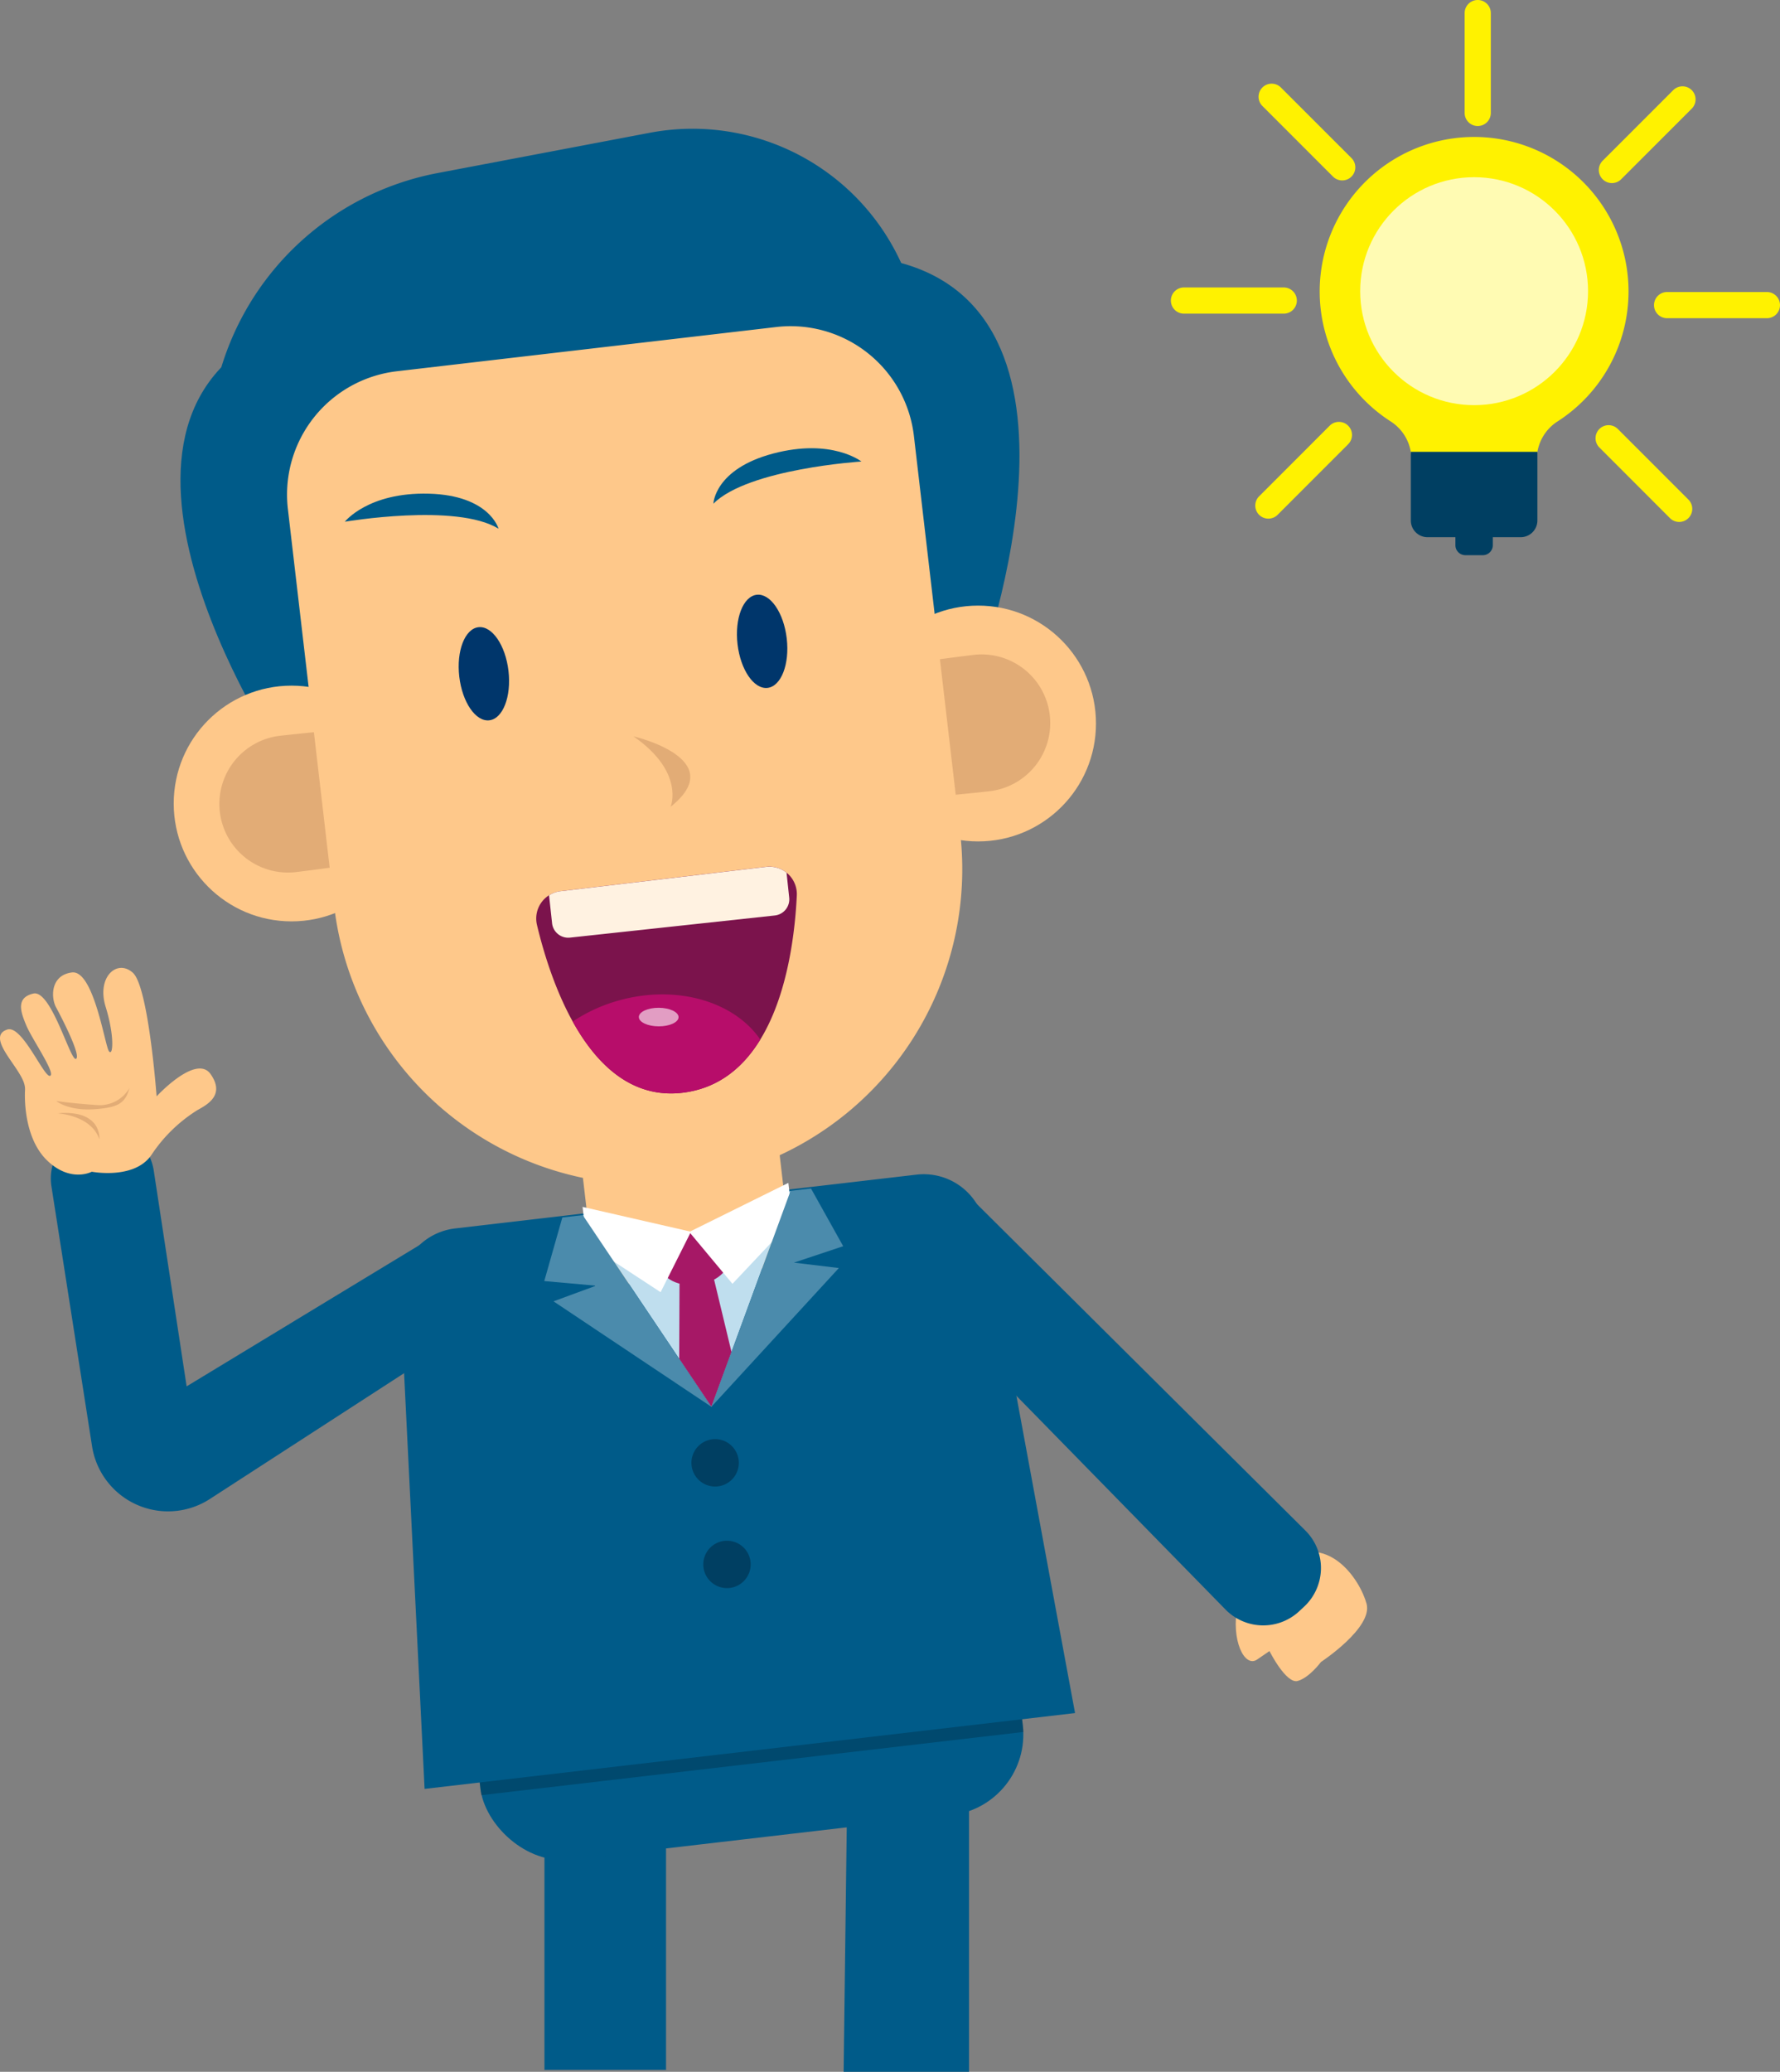 <svg xmlns="http://www.w3.org/2000/svg" xmlns:xlink="http://www.w3.org/1999/xlink" id="ab61ea6b-db06-4d27-ac1a-e5ecaa24cc79" data-name="Calque 1" viewBox="0 0 262.998 305.999"><rect x="0" y="0" width="262.998" height="305.999" fill="#808080" stroke="none"/><defs><clipPath id="bdcd6aa9-2f0b-4f91-9907-a9e5eed2012c" transform="translate(118.106 120.676)"><polygon points="-32.005 58.789 -16.274 61.275 -1.295 55.21 -12.995 87.101 -32.005 58.789" fill="none"></polygon></clipPath></defs><title>perso-ampoule-coupe</title><g id="fb309e67-52b4-49c2-a3b4-fb0f5aafc13c" data-name="Groupe 395"><g id="acc63225-2e70-4623-805a-548e6db5262f" data-name="Groupe 373"><path id="a3f85270-9a00-491e-be88-0d4953678d0a" data-name="Trac&#xE9; 487" d="M-54.337,62.133l-36.194,21.95-4.855-31.85a7.649,7.649,0,0,0-8.7-6.411h0a7.648,7.648,0,0,0-6.424,8.7l.007.042,6,38.373a11.365,11.365,0,0,0,12.986,9.47,11.388,11.388,0,0,0,4.414-1.685l40.514-26.232a7.292,7.292,0,0,0,2.5-9.507h0a7.3,7.3,0,0,0-9.855-3.076C-54.077,61.98-54.208,62.055-54.337,62.133Z" transform="translate(118.106 120.676)" fill="#005b89"></path><g id="a5ecd4ed-dda6-4a8b-8d7d-b99dfd98d9e9" data-name="Groupe 372"><path id="a711403c-94f8-4956-a695-95351da26c96" data-name="Trac&#xE9; 488" d="M-104.543,52.383s6.264,1.209,8.789-2.45a22.346,22.346,0,0,1,6.826-6.657c1.493-.824,4.089-2.233,1.948-5.3s-7.987,3.273-7.987,3.273S-96.158,25.091-98.472,23s-5.393.6-4.025,5.025,1.079,7.438.476,6.541-2.257-12.033-5.465-11.614-3.094,3.766-2.335,5.153,3.762,7.2,2.941,7.607-3.651-10.259-6.3-9.643-1.856,2.765-1.025,4.742,4.388,7.1,3.5,7.408-4.13-7.556-6.322-6.837-.589,3,.806,5.02,1.869,2.947,1.811,3.96-.187,7.049,3.283,10.374S-104.543,52.383-104.543,52.383Z" transform="translate(118.106 120.676)" fill="#fec88a"></path><path id="a788eb84-37ca-44dd-afe3-e37b7663630d" data-name="Trac&#xE9; 489" d="M-98.989,40.032a5.074,5.074,0,0,1-4.948,2.492c-3.6-.241-5.867-.59-5.867-.59s1.732,1.448,5.459,1.229S-99.569,42.233-98.989,40.032Z" transform="translate(118.106 120.676)" fill="#e2ac76"></path><path id="a810a707-9785-486d-a539-146c5f1efdd3" data-name="Trac&#xE9; 490" d="M-109.61,43.755s4.968.244,6.185,3.834C-103.426,47.589-102.975,43.166-109.61,43.755Z" transform="translate(118.106 120.676)" fill="#e2ac76"></path></g></g><g id="b70896fc-ed4d-4208-9ecd-ee53f50ee746" data-name="Groupe 374"><path id="acc1ef61-605e-41ac-b7c6-7644c8577f5c" data-name="Trac&#xE9; 491" d="M-37.663,140.9V185.04H-19.7V140.9Z" transform="translate(118.106 120.676)" fill="#005b89"></path></g><g id="e6717696-9ea7-44cd-a160-b28172e4ffc3" data-name="Groupe 375"><path id="e544ffdd-24f7-49c2-b82d-fa90a7dc5a60" data-name="Trac&#xE9; 493" d="M25.073,137.454v47.869H6.542L7.107,140.9Z" transform="translate(118.106 120.676)" fill="#005b89"></path></g><g id="b3ba7ca0-26d2-426c-8f13-e80582ded097" data-name="Groupe 376"><rect id="e1a77514-e1a2-4566-b8eb-96a213dd3e51" data-name="Rectangle 18437" x="-47.624" y="122.909" width="80.682" height="27.878" rx="12" transform="translate(102.214 120.753) rotate(-6.648)" fill="#005b89"></rect><rect id="f9f3df00-0229-4e3b-b184-901d310821bd" data-name="Rectangle 18438" x="-48.259" y="122.946" width="80.682" height="16.904" transform="translate(102.841 120.643) rotate(-6.648)" opacity="0.2" style="isolation:isolate"></rect></g><g id="a19bfdb9-5980-42f0-84dc-79b17174ae88" data-name="Groupe 377"><path id="a259fc0f-7f2f-44a3-8fae-96b00ef40659" data-name="Trac&#xE9; 495" d="M40.734,132.336l-96.106,11.2-.951-19.3-2.661-53.877a9.188,9.188,0,0,1,8.13-9.6l68.142-7.943a9.192,9.192,0,0,1,10.13,7.474l9.8,53.065Z" transform="translate(118.106 120.676)" fill="#005b89"></path></g><rect id="b1368eca-83d7-4435-bb30-80c55070c088" data-name="Rectangle 18439" x="-32.097" y="34.873" width="29.264" height="33.066" transform="translate(112.037 119) rotate(-6.648)" fill="#fec88a"></rect><path id="bd7583be-c849-4a09-a36e-409b904ca129" data-name="Trac&#xE9; 496" d="M-15.921,95.786a3.5,3.5,0,0,0,3.883,3.069,3.5,3.5,0,0,0,3.069-3.884A3.5,3.5,0,0,0-12.847,91.9a3.5,3.5,0,0,0-3.075,3.879Z" transform="translate(118.106 120.676)" fill="#003f62"></path><path id="a398f92d-933f-4f0e-85f1-92ce29c464dd" data-name="Trac&#xE9; 497" d="M-14.169,110.79a3.5,3.5,0,0,0,3.884,3.067,3.5,3.5,0,0,0,3.068-3.884,3.5,3.5,0,0,0-3.879-3.068,3.5,3.5,0,0,0-3.074,3.879Z" transform="translate(118.106 120.676)" fill="#003f62"></path><g id="a1622aa5-cbea-4f68-bfbf-0e06fffd838e" data-name="Groupe 381"><path id="a11665bf-e2cb-43f1-815c-b315aee05628" data-name="Trac&#xE9; 498" d="M-32.005,58.789l15.153,5.136L-1.295,55.21-12.995,87.1Z" transform="translate(118.106 120.676)" fill="#bfdeee"></path><g id="ba6d2c9e-6343-4098-a33c-45211231394d" data-name="Groupe 380"><g clip-path="url(#bdcd6aa9-2f0b-4f91-9907-a9e5eed2012c)"><g id="e119e770-0f45-47ec-9f95-cd129b31c2ab" data-name="Groupe 379"><g id="b29ebdf3-5b4c-436e-90c7-951d25c3fa21" data-name="Groupe 378"><path id="ea830795-afd6-4b07-853e-cd2caf581848" data-name="Trac&#xE9; 499" d="M-22.124,62.1l12.258-1.429s1.7,7.573-5.235,8.381S-22.124,62.1-22.124,62.1Z" transform="translate(118.106 120.676)" fill="#a61866"></path><path id="f6091760-f3bd-4b77-b0c6-4068f24ad6b9" data-name="Trac&#xE9; 500" d="M-12.865,67.212l-2.256.263-.325.038-2.256.263-.145,35.118,7.134,3.815,6.065-5.353Z" transform="translate(118.106 120.676)" fill="#a61866"></path></g></g></g></g><path id="b9433c75-2406-4f14-aa6e-0595ccff1748" data-name="Trac&#xE9; 502" d="M-32.03,57.577l16.018,3.668L-20.5,70.176l-10.894-7.138Z" transform="translate(118.106 120.676)" fill="#fff"></path><path id="f213b698-ee17-4895-a5fe-6ca14e4084d0" data-name="Trac&#xE9; 503" d="M-1.628,54.033l-14.641,7.242,6.386,7.664,8.9-9.445Z" transform="translate(118.106 120.676)" fill="#fff"></path><path id="b36b1b25-6dd5-46e6-af17-4c2acc134954" data-name="Trac&#xE9; 504" d="M-32.006,58.791-13,87.1-36.323,71.524l6.278-2.309-7.645-.684,2.669-9.389Z" transform="translate(118.106 120.676)" fill="#4b8bac"></path><path id="e1303e71-5b49-4e57-a62c-30796ffd09ca" data-name="Trac&#xE9; 505" d="M-1.3,55.209-13,87.1,5.837,66.608l-6.641-.8,7.283-2.424L1.721,54.861Z" transform="translate(118.106 120.676)" fill="#4b8bac"></path></g><g id="a405d920-5b13-4086-be0d-b34d67fc0f74" data-name="Groupe 389"><g id="ab5f0492-97ac-49aa-86cf-8fd72aeae642" data-name="Groupe 382"><path id="fa86790e-ca21-4eb5-a01d-a0ff76c924c2" data-name="Trac&#xE9; 506" d="M-76.127-8.246S-108.8-56.218-78.694-71.278-57.525-26.352-76.127-8.246Z" transform="translate(118.106 120.676)" fill="#005b89"></path><path id="e6465ea7-7bc7-402c-8f00-bdbf13a0bce9" data-name="Trac&#xE9; 507" d="M26.033-20.154s20.767-54.2-12-61.933S3.767-33.491,26.033-20.154Z" transform="translate(118.106 120.676)" fill="#005b89"></path><path id="b759732e-6f6c-48ba-a376-1b9c8ccfc83f" data-name="Trac&#xE9; 508" d="M-86.138-63.688h0A41.481,41.481,0,0,1-53.453-95.115l31.349-5.949A33.885,33.885,0,0,1,17.505-74.092a33.89,33.89,0,0,1-.271,13.928L12.3-38.738Z" transform="translate(118.106 120.676)" fill="#005b89"></path></g><g id="b697ebe5-5ac4-489c-a93a-ebc7b1a23a5d" data-name="Groupe 385"><g id="ab70b649-7817-4cc9-a507-978821959c3f" data-name="Groupe 383"><circle id="ec22397e-88df-4963-9025-2c5480b0f08e" data-name="Ellipse 83" cx="43.075" cy="118.674" r="17.408" fill="#fec88a"></circle><path id="e7dbbe9c-8001-41d3-bc0f-33fb054e77e0" data-name="Trac&#xE9; 509" d="M-76.731-12.007A10.135,10.135,0,0,0-85.625-.767,10.136,10.136,0,0,0-74.384,8.127h0c.5-.057,6.013-.749,6.48-.874l-2.32-19.9C-70.707-12.661-76.237-12.064-76.731-12.007Z" transform="translate(118.106 120.676)" fill="#e2ac76"></path></g><g id="ba463f0a-5575-4e26-91be-0ed5ba44183e" data-name="Groupe 384"><circle id="fcef3b59-4385-40f9-b741-fcaffff4ba95" data-name="Ellipse 84" cx="144.518" cy="106.859" r="17.415" fill="#fec88a"></circle><path id="f1af2880-7935-401a-a5c8-fe41da75f924" data-name="Trac&#xE9; 510" d="M25.757-23.953A10.135,10.135,0,0,1,37-15.059,10.136,10.136,0,0,1,28.1-3.818h0c-.493.058-6.022.653-6.507.64l-2.32-19.9C19.744-23.209,25.262-23.895,25.757-23.953Z" transform="translate(118.106 120.676)" fill="#e2ac76"></path></g></g><path id="eeaac616-bd5b-48db-8d77-2fcf2b376978" data-name="Trac&#xE9; 511" d="M-17.1,53.952h0A46.56,46.56,0,0,1-68.741,13.1h0L-75.571-45.5a18.342,18.342,0,0,1,16.1-20.342h0l56.057-6.534a18.341,18.341,0,0,1,20.341,16.1v0l6.83,58.593A46.561,46.561,0,0,1-17.1,53.952Z" transform="translate(118.106 120.676)" fill="#fec88a"></path><g id="bc42514a-8a7a-47ec-bf33-83996ddb6c05" data-name="Groupe 387"><g id="ebff9d80-9d0c-4894-9a19-b84771bc8c87" data-name="Groupe 386"><path id="f03c7673-0647-4a7b-b1cd-2ed29e37a1a8" data-name="Trac&#xE9; 512" d="M-44.447-42.589s-1.329-4.934-10.3-5.173-12.412,4.144-12.412,4.144S-50.686-46.425-44.447-42.589Z" transform="translate(118.106 120.676)" fill="#005b89"></path><ellipse id="aa27618c-7575-4e83-8c50-27996819d72a" data-name="Ellipse 85" cx="-46.612" cy="-21.165" rx="3.659" ry="6.922" transform="translate(120.247 115.125) rotate(-6.663)" fill="#00366b"></ellipse></g><path id="f71ab1b5-e056-494a-b619-afdae7199dc8" data-name="Trac&#xE9; 513" d="M-12.7-46.291s.158-5.108,8.83-7.4S9.167-52.512,9.167-52.512-7.507-51.459-12.7-46.291Z" transform="translate(118.106 120.676)" fill="#005b89"></path><path id="aa445d4f-6d6e-4452-bec8-98ee84c19c8f" data-name="Trac&#xE9; 514" d="M-9.134-25.531c.443,3.8,2.429,6.687,4.437,6.453s3.276-3.5,2.833-7.3S-4.293-33.065-6.3-32.831-9.576-29.33-9.134-25.531Z" transform="translate(118.106 120.676)" fill="#00366b"></path></g><path id="a7dc0d69-eda8-47fe-a9b4-6b94acbb0f4c" data-name="Trac&#xE9; 515" d="M-24.515-11.92s14.387,3.308,5.5,10.4C-19.02-1.522-16.872-6.643-24.515-11.92Z" transform="translate(118.106 120.676)" fill="#e2ac76"></path><g id="a3962c2f-68cc-4768-9cbc-8c6913e0758d" data-name="Groupe 388"><path id="f2928cf6-9334-40d2-b49d-48294d21a3c7" data-name="Trac&#xE9; 516" d="M-35.286,10.947l30.368-3.6A4.065,4.065,0,0,1-.4,10.9a4.176,4.176,0,0,1,.025.671C-.8,20.448-3.344,38.783-16.957,40.678c-13.761,1.915-19.748-16.1-21.811-24.747a4.068,4.068,0,0,1,3.015-4.9A3.868,3.868,0,0,1-35.286,10.947Z" transform="translate(118.106 120.676)" fill="#7b134c"></path><path id="b1f55ed3-cda9-4525-9671-f2792617b4c0" data-name="Trac&#xE9; 517" d="M-26.462,27.03A23.649,23.649,0,0,0-33.485,30.2c3.506,6.323,8.786,11.558,16.529,10.48,5.153-.717,8.719-3.792,11.185-7.817C-9.57,27.314-17.95,24.733-26.462,27.03Z" transform="translate(118.106 120.676)" fill="#b70d6a"></path><path id="a97e5381-536a-4f9c-9ec1-1d1e9162c49b" data-name="Trac&#xE9; 518" d="M-17.848,29.55c0,.757-1.318,1.367-2.94,1.362s-2.933-.624-2.93-1.381,1.318-1.367,2.939-1.362S-17.845,28.8-17.848,29.55Z" transform="translate(118.106 120.676)" fill="#e29dc3"></path><path id="f2c73909-e352-4d9e-9dfc-b1903ccff756" data-name="Trac&#xE9; 519" d="M-1.894,8.212-1.5,11.9a2.4,2.4,0,0,1-2.134,2.636l-30.256,3.269a2.4,2.4,0,0,1-2.646-2.127v-.005l-.447-4.112a3.914,3.914,0,0,1,1.7-.612L-4.922,7.356A4.089,4.089,0,0,1-1.894,8.212Z" transform="translate(118.106 120.676)" fill="#fff2e1"></path></g></g><g id="ebc29b0e-39c6-4ff3-86cb-af8d701e6479" data-name="Groupe 394"><g id="bd48ebe3-863f-4e71-971b-234dfe5203b7" data-name="Groupe 393"><g id="a6009843-a145-4a4a-9e26-e1e906a72225" data-name="Groupe 392"><g id="f61fb02f-dd5e-43d9-a754-06fc6adbfdce" data-name="Groupe 391"><g id="b1e9ee52-fc13-4db5-8622-aeec230e1ae2" data-name="Groupe 390"><path id="e9faaafa-8bd1-4065-be36-7ce7cd7e96c4" data-name="Trac&#xE9; 520" d="M70.977,110.109s-5.2,1.23-6.227,6.351,1.037,9.233,2.875,7.976l1.837-1.258s2.458,4.908,4.185,4.411,3.417-2.793,3.417-2.793,7.7-5.062,6.745-8.6S78.035,105.236,70.977,110.109Z" transform="translate(118.106 120.676)" fill="#fec88a"></path></g></g></g><path id="b0d4b208-2dd8-4cc9-aa37-22abff4333a5" data-name="Trac&#xE9; 521" d="M13.174,66.172l49.79,50.871a7.8,7.8,0,0,0,10.891.252l.728-.678a7.8,7.8,0,0,0,.391-11.024c-.069-.074-.139-.146-.21-.217L24.245,55.183a7.8,7.8,0,0,0-11.031.035c-.029.029-.058.058-.086.088h0A7.8,7.8,0,0,0,13.174,66.172Z" transform="translate(118.106 120.676)" fill="#005b89"></path></g></g></g><g id="bf1d0bd9-f419-4828-ab09-303bda3392e6" data-name="ampoule"><g id="a7cbe4c7-50a8-401f-9f00-661e9e0d2fcc" data-name="Groupe 4500"><path id="bee35a9a-cb11-4f9a-b3ec-a794879a6c28" data-name="Trac&#xE9; 829" d="M76.881-77.628a22.816,22.816,0,0,1,22.812-22.82,22.817,22.817,0,0,1,22.82,22.813,22.819,22.819,0,0,1-10.475,19.194,6.655,6.655,0,0,0-3.081,5.586v.063a2.238,2.238,0,0,1-2.237,2.237H92.674a2.237,2.237,0,0,1-2.237-2.237v-.063a6.669,6.669,0,0,0-3.09-5.593A22.788,22.788,0,0,1,76.881-77.628Z" transform="translate(118.106 120.676)" fill="#fff200"></path><g id="f36e03de-21d9-49d7-9ab5-61345fac44bd" data-name="Groupe 4499"><path id="e80bee66-6922-42d5-83f0-5f5a16d4b1b1" data-name="Trac&#xE9; 830" d="M92.814-41.334h13.764a2.469,2.469,0,0,0,2.468-2.467V-53.948h-18.7V-43.8A2.468,2.468,0,0,0,92.814-41.334Z" transform="translate(118.106 120.676)" fill="#003f62"></path><path id="a90b5039-9dc3-4ae6-8374-bb7d5a19a880" data-name="Trac&#xE9; 831" d="M98.4-38.677h2.584a1.474,1.474,0,0,0,1.474-1.474V-42H96.933v1.846A1.474,1.474,0,0,0,98.4-38.677Z" transform="translate(118.106 120.676)" fill="#003f62"></path></g></g><circle id="a04b0239-e9d8-45c7-8944-0fbf59c7b581" data-name="Ellipse 167" cx="217.803" cy="43.006" r="16.834" fill="#fff" opacity="0.7" style="isolation:isolate"></circle><path id="ba52ff14-dc52-4ed1-b83b-c868654beb52" data-name="Trac&#xE9; 832" d="M100.232-102.062h0a1.934,1.934,0,0,0,1.933-1.933h0v-14.749a1.934,1.934,0,0,0-1.933-1.932h0a1.932,1.932,0,0,0-1.934,1.932h0v14.749a1.933,1.933,0,0,0,1.933,1.933Z" transform="translate(118.106 120.676)" fill="#fff200"></path><path id="e5e4e133-9faa-4968-bdad-a22d9e44f509" data-name="Trac&#xE9; 833" d="M81.578-94.594h0a1.934,1.934,0,0,0,0-2.733L71.15-107.752a1.932,1.932,0,0,0-2.733,0h0a1.932,1.932,0,0,0,0,2.733L78.845-94.594A1.934,1.934,0,0,0,81.578-94.594Z" transform="translate(118.106 120.676)" fill="#fff200"></path><path id="ac811300-8718-4e99-a60d-9550e96746f8" data-name="Rectangle 18642" d="M73.505-76.288h0a1.934,1.934,0,0,1-1.929,1.937H56.825a1.933,1.933,0,0,1-1.933-1.933v0h0a1.932,1.932,0,0,1,1.933-1.933H71.573A1.933,1.933,0,0,1,73.505-76.288Z" transform="translate(118.106 120.676)" fill="#fff200"></path><path id="ffccb001-e6b4-4871-bd40-86063230daa3" data-name="Trac&#xE9; 834" d="M81.088-57.8h0a1.932,1.932,0,0,0-2.733,0L67.93-47.373a1.932,1.932,0,0,0,0,2.733h0a1.934,1.934,0,0,0,2.733,0L81.088-55.068a1.933,1.933,0,0,0,0-2.734Z" transform="translate(118.106 120.676)" fill="#fff200"></path><path id="e4f93ddf-87a0-4c12-8b33-cac00b6898bf" data-name="Trac&#xE9; 835" d="M118.205-57.317h0a1.932,1.932,0,0,0,0,2.733l10.424,10.431a1.934,1.934,0,0,0,2.733,0h0a1.934,1.934,0,0,0,0-2.733L120.934-57.315A1.932,1.932,0,0,0,118.205-57.317Z" transform="translate(118.106 120.676)" fill="#fff200"></path><path id="b6c1a8b3-cfb0-483a-b3da-ef09a29bdc9a" data-name="Trac&#xE9; 836" d="M126.277-75.61h0a1.933,1.933,0,0,0,1.933,1.933h14.749a1.934,1.934,0,0,0,1.933-1.933h0a1.933,1.933,0,0,0-1.931-1.935H128.21a1.932,1.932,0,0,0-1.933,1.933Z" transform="translate(118.106 120.676)" fill="#fff200"></path><path id="e81443c1-020a-4e22-8b69-92e9a592d112" data-name="Trac&#xE9; 837" d="M118.69-94.2h0a1.934,1.934,0,0,0,2.733,0l10.429-10.428a1.934,1.934,0,0,0,0-2.733h0a1.932,1.932,0,0,0-2.733,0L118.69-96.936A1.932,1.932,0,0,0,118.69-94.2Z" transform="translate(118.106 120.676)" fill="#fff200"></path></g></svg>